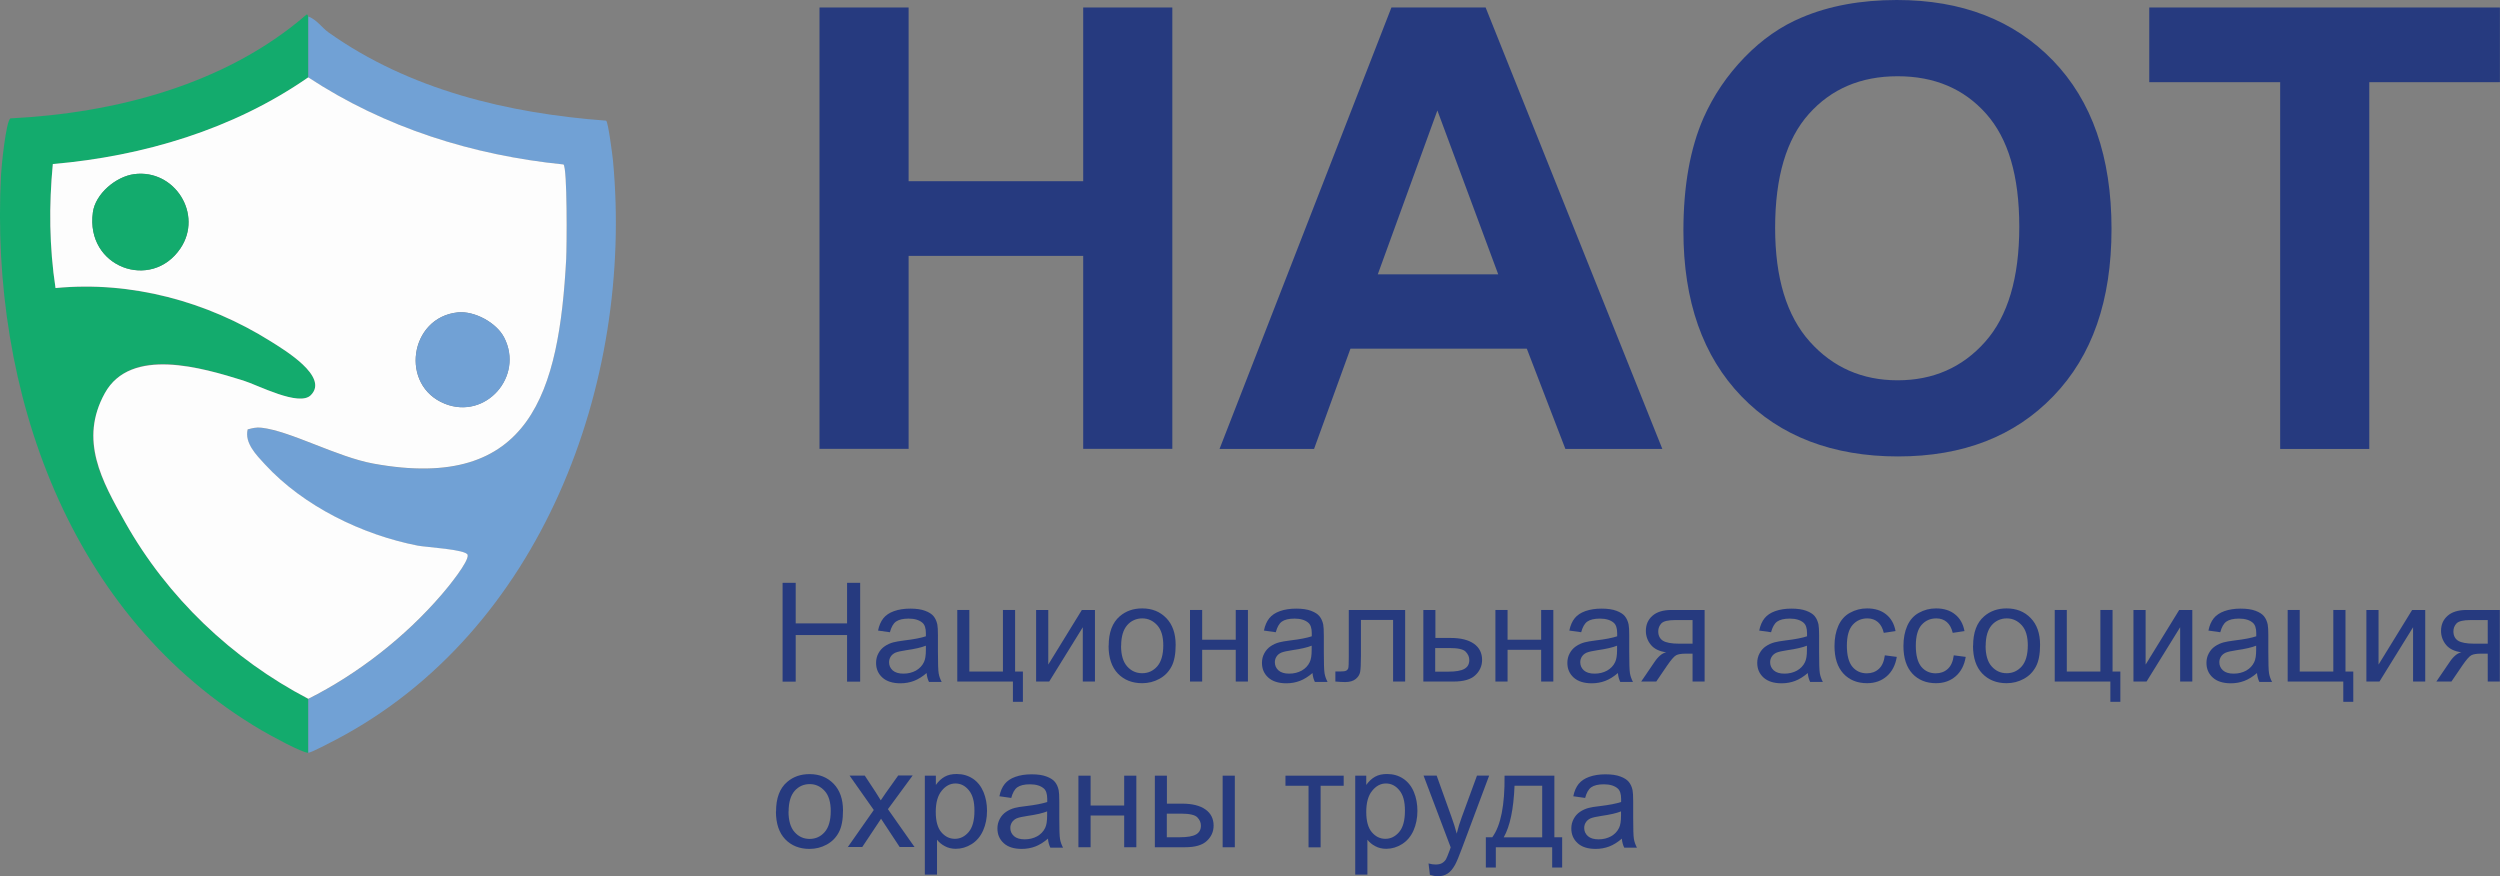 <?xml version="1.0" encoding="UTF-8"?> <svg xmlns="http://www.w3.org/2000/svg" width="1007" height="353" viewBox="0 0 1007 353" fill="none"><rect x="0" y="0" width="1007" height="353" fill="#808080" stroke="none"/><g clip-path="url(#clip0_938_4)"><path d="M124.189 6.62V31.173C94.074 52.123 57.718 62.974 21.277 66.117C19.686 82.667 19.854 99.594 22.367 116.061C52.775 113.17 83.267 121.382 109.027 137.513C114.43 140.907 132.692 151.759 125.194 159.217C120.461 163.909 103.917 155.152 97.969 153.309C81.508 148.155 52.901 139.105 42.22 158.421C31.539 177.736 41.005 193.7 50.388 210.375C67.435 240.669 93.487 265.473 124.189 281.52V303.224C121.718 303.308 108.524 296.017 105.383 294.174C27.728 248.629 -4.147 157.331 0.419 70.349C0.586 66.955 2.387 48.896 4.188 47.681C46.409 45.586 90.807 34.064 123.226 6.075C123.98 5.321 123.98 6.536 124.147 6.62H124.189Z" fill="#13AB6D"></path><path d="M124.189 303.224V281.52C144.168 271.506 163.435 256.465 177.969 239.453C180.022 237.023 189.111 226.004 188.357 223.532C187.687 221.353 171.687 220.515 168.378 219.845C145.927 215.487 122.304 204.007 106.723 187.08C103.246 183.309 98.388 178.448 99.77 173.001C101.739 172.457 103.246 172.08 105.341 172.331C117.068 173.714 135.875 184.147 150.451 186.786C213.949 198.35 225.132 157.625 228.064 104.413C228.315 99.804 228.566 67.583 226.975 66.284C190.325 62.597 154.974 51.41 124.189 31.215V6.62C127.959 8.212 129.341 10.894 132.357 13.073C164.943 36.201 204.65 45.67 244.148 48.603C244.985 49.148 246.703 62.555 246.912 64.734C255.331 154.608 217.886 254.537 135.372 297.903C133.404 298.908 125.487 303.14 124.147 303.224H124.189Z" fill="#71A1D5"></path><path d="M124.189 31.173C154.975 51.41 190.326 62.555 226.975 66.243C228.567 67.541 228.315 99.72 228.064 104.371C225.174 157.583 213.949 198.309 150.451 186.744C135.833 184.105 117.069 173.63 105.341 172.289C103.247 172.038 101.739 172.457 99.77 172.96C98.43 178.406 103.247 183.267 106.723 187.038C122.304 203.965 145.969 215.445 168.378 219.803C171.729 220.431 187.729 221.311 188.357 223.49C189.111 226.004 180.064 237.023 177.969 239.412C163.393 256.423 144.168 271.464 124.189 281.478C93.445 265.431 67.393 240.585 50.388 210.334C41.005 193.658 31.833 177.191 42.22 158.379C52.608 139.566 81.508 148.155 97.969 153.267C103.917 155.111 120.503 163.909 125.194 159.175C132.692 151.717 114.388 140.865 109.027 137.471C83.309 121.34 52.775 113.086 22.367 116.019C19.854 99.552 19.686 82.667 21.278 66.075C57.718 62.932 94.074 52.081 124.189 31.131V31.173ZM54.074 70.139C46.702 71.103 38.408 78.058 37.403 85.558C34.388 107.723 61.026 117.318 72.671 100.055C81.927 86.312 70.367 68.044 54.074 70.139ZM184.42 125.823C164.901 127.792 160.88 155.362 179.226 162.652C195.645 169.147 211.101 151.591 203.059 135.963C200.001 129.971 191.121 125.153 184.378 125.823H184.42Z" fill="#FDFDFD"></path><path d="M54.074 70.139C70.325 68.044 81.927 86.312 72.67 100.055C61.026 117.317 34.388 107.723 37.403 85.558C38.408 78.058 46.702 71.103 54.074 70.139Z" fill="#13AB6D"></path><path d="M184.42 125.823C191.121 125.153 200.001 129.971 203.101 135.963C211.142 151.591 195.687 169.189 179.268 162.652C160.88 155.362 164.943 127.792 184.462 125.823H184.42Z" fill="#71A1D5"></path><path d="M330.096 180.837V3.017H365.991V72.988H436.316V3.017H472.212V180.795H436.316V103.072H365.991V180.795H330.096V180.837Z" fill="#263A7F"></path><path d="M669.574 180.837H630.537L614.998 140.446H543.961L529.301 180.837H491.228L560.464 3.017H598.412L669.574 180.795V180.837ZM603.48 110.488L578.977 44.497L554.977 110.488H603.48Z" fill="#263A7F"></path><path d="M678.077 93.016C678.077 74.916 680.799 59.706 686.203 47.43C690.224 38.38 695.752 30.251 702.747 23.044C709.742 15.838 717.407 10.517 725.742 7.039C736.8 2.346 749.575 0 764.067 0C790.245 0 811.188 8.128 826.936 24.385C842.643 40.642 850.518 63.226 850.518 92.178C850.518 121.13 842.727 143.337 827.104 159.552C811.523 175.767 790.664 183.853 764.528 183.853C738.391 183.853 717.072 175.809 701.491 159.678C685.909 143.546 678.077 121.34 678.077 93.016ZM715.02 91.801C715.02 111.954 719.669 127.206 728.967 137.597C738.266 147.988 750.077 153.183 764.36 153.183C778.643 153.183 790.413 148.03 799.585 137.722C808.758 127.415 813.366 111.954 813.366 91.34C813.366 70.726 808.884 55.768 799.962 45.754C791.041 35.74 779.187 30.712 764.36 30.712C749.533 30.712 737.637 35.782 728.59 45.921C719.543 56.061 715.02 71.354 715.02 91.843V91.801Z" fill="#263A7F"></path><path d="M918.455 180.837V33.1H865.722V3.017H1006.96V33.1H954.35V180.837H918.455Z" fill="#263A7F"></path><path d="M315.227 274.565V234.761H320.504V251.101H341.196V234.761H346.473V274.565H341.196V255.794H320.504V274.565H315.227Z" fill="#263A7F"></path><path d="M373.363 271.003C371.562 272.554 369.803 273.643 368.127 274.272C366.452 274.9 364.651 275.235 362.724 275.235C359.541 275.235 357.112 274.439 355.436 272.931C353.719 271.381 352.881 269.411 352.881 266.981C352.881 265.557 353.216 264.258 353.845 263.126C354.473 261.953 355.311 261.032 356.358 260.319C357.405 259.607 358.578 259.062 359.876 258.727C360.839 258.476 362.264 258.224 364.232 257.973C368.169 257.512 371.101 256.925 372.944 256.297C372.944 255.627 372.944 255.208 372.944 255.04C372.944 253.029 372.484 251.646 371.562 250.85C370.306 249.761 368.463 249.174 365.991 249.174C363.688 249.174 362.012 249.593 360.881 250.389C359.792 251.185 358.997 252.61 358.452 254.663L353.677 253.992C354.096 251.939 354.808 250.305 355.813 249.048C356.819 247.791 358.243 246.828 360.127 246.157C362.012 245.487 364.19 245.152 366.662 245.152C369.133 245.152 371.101 245.445 372.651 246.032C374.201 246.618 375.332 247.331 376.044 248.21C376.756 249.09 377.258 250.18 377.552 251.52C377.719 252.358 377.803 253.867 377.803 256.046V262.582C377.803 267.107 377.887 269.998 378.096 271.213C378.306 272.428 378.724 273.559 379.311 274.691H374.201C373.698 273.685 373.363 272.512 373.237 271.129L373.363 271.003ZM372.986 260.068C371.227 260.78 368.546 261.409 364.986 261.911C362.976 262.205 361.552 262.54 360.714 262.875C359.876 263.252 359.248 263.755 358.787 264.467C358.326 265.18 358.117 265.934 358.117 266.772C358.117 268.071 358.62 269.16 359.583 270.04C360.588 270.92 362.012 271.339 363.897 271.339C365.782 271.339 367.457 270.92 368.923 270.124C370.389 269.286 371.478 268.154 372.148 266.73C372.693 265.64 372.944 264.006 372.944 261.828V260.026L372.986 260.068Z" fill="#263A7F"></path><path d="M385.552 245.696H390.452V270.501H403.981V245.696H408.882V270.501H412.023V282.693H408.002V274.523H385.594V245.696H385.552Z" fill="#263A7F"></path><path d="M417.343 245.696H422.243V267.693L435.772 245.696H441.049V274.523H436.149V252.652L422.62 274.523H417.343V245.696Z" fill="#263A7F"></path><path d="M446.578 260.11C446.578 254.789 448.044 250.808 451.018 248.252C453.489 246.115 456.505 245.068 460.065 245.068C464.044 245.068 467.269 246.367 469.783 248.965C472.296 251.562 473.552 255.166 473.552 259.733C473.552 263.462 473.008 266.353 471.877 268.49C470.746 270.626 469.154 272.261 467.018 273.434C464.882 274.607 462.578 275.193 460.065 275.193C456.044 275.193 452.777 273.895 450.264 271.297C447.793 268.699 446.536 264.97 446.536 260.11H446.578ZM451.563 260.11C451.563 263.797 452.358 266.562 453.992 268.406C455.625 270.249 457.636 271.171 460.065 271.171C462.495 271.171 464.505 270.249 466.139 268.406C467.73 266.562 468.568 263.755 468.568 259.942C468.568 256.381 467.772 253.657 466.139 251.856C464.505 250.054 462.495 249.09 460.107 249.09C457.72 249.09 455.625 250.012 454.034 251.814C452.442 253.657 451.604 256.423 451.604 260.11H451.563Z" fill="#263A7F"></path><path d="M479.332 245.696H484.233V257.68H497.762V245.696H502.662V274.523H497.762V261.744H484.233V274.523H479.332V245.696Z" fill="#263A7F"></path><path d="M528.799 271.003C526.998 272.554 525.238 273.643 523.563 274.272C521.888 274.9 520.087 275.235 518.16 275.235C514.977 275.235 512.547 274.439 510.872 272.931C509.155 271.381 508.317 269.411 508.317 266.981C508.317 265.557 508.652 264.258 509.28 263.126C509.909 261.953 510.746 261.032 511.793 260.319C512.84 259.607 514.013 259.062 515.312 258.727C516.275 258.476 517.699 258.224 519.668 257.973C523.605 257.512 526.537 256.925 528.38 256.297C528.38 255.627 528.38 255.208 528.38 255.04C528.38 253.029 527.919 251.646 526.998 250.85C525.741 249.761 523.898 249.174 521.427 249.174C519.123 249.174 517.448 249.593 516.317 250.389C515.228 251.185 514.432 252.61 513.888 254.663L509.113 253.992C509.532 251.939 510.244 250.305 511.249 249.048C512.254 247.791 513.678 246.828 515.563 246.157C517.448 245.487 519.626 245.152 522.097 245.152C524.568 245.152 526.537 245.445 528.087 246.032C529.636 246.618 530.767 247.331 531.479 248.21C532.191 249.09 532.694 250.18 532.987 251.52C533.155 252.358 533.238 253.867 533.238 256.046V262.582C533.238 267.107 533.322 269.998 533.532 271.213C533.741 272.428 534.16 273.559 534.746 274.691H529.636C529.134 273.685 528.799 272.512 528.673 271.129L528.799 271.003ZM528.38 260.068C526.621 260.78 523.94 261.409 520.38 261.911C518.369 262.205 516.945 262.54 516.108 262.875C515.27 263.252 514.642 263.755 514.181 264.467C513.72 265.18 513.511 265.934 513.511 266.772C513.511 268.071 514.013 269.16 514.977 270.04C515.982 270.92 517.406 271.339 519.291 271.339C521.176 271.339 522.851 270.92 524.317 270.124C525.783 269.286 526.872 268.154 527.542 266.73C528.087 265.64 528.338 264.006 528.338 261.828V260.026L528.38 260.068Z" fill="#263A7F"></path><path d="M543.291 245.696H565.993V274.523H561.134V249.719H548.191V264.09C548.191 267.442 548.066 269.663 547.856 270.71C547.647 271.758 547.061 272.721 546.055 273.517C545.092 274.313 543.668 274.732 541.825 274.732C540.694 274.732 539.354 274.649 537.888 274.523V270.459H540.024C541.029 270.459 541.741 270.375 542.202 270.166C542.621 269.956 542.914 269.621 543.081 269.16C543.207 268.699 543.291 267.233 543.291 264.719V245.696Z" fill="#263A7F"></path><path d="M573.281 245.696H578.181V256.967H584.38C588.401 256.967 591.542 257.763 593.72 259.314C595.898 260.864 596.987 263.043 596.987 265.808C596.987 268.196 596.066 270.291 594.265 271.967C592.464 273.685 589.532 274.523 585.553 274.523H573.322V245.696H573.281ZM578.139 270.543H583.249C586.349 270.543 588.569 270.166 589.867 269.411C591.207 268.657 591.836 267.484 591.836 265.85C591.836 264.593 591.333 263.504 590.37 262.498C589.406 261.492 587.228 261.031 583.877 261.031H578.097V270.543H578.139Z" fill="#263A7F"></path><path d="M602.349 245.696H607.249V257.68H620.778V245.696H625.679V274.523H620.778V261.744H607.249V274.523H602.349V245.696Z" fill="#263A7F"></path><path d="M651.815 271.003C650.014 272.554 648.255 273.643 646.579 274.272C644.904 274.9 643.103 275.235 641.176 275.235C637.993 275.235 635.563 274.439 633.888 272.931C632.171 271.381 631.333 269.411 631.333 266.981C631.333 265.557 631.668 264.258 632.296 263.126C632.925 261.953 633.762 261.032 634.809 260.319C635.857 259.607 637.029 259.062 638.328 258.727C639.291 258.476 640.715 258.224 642.684 257.973C646.621 257.512 649.553 256.925 651.396 256.297C651.396 255.627 651.396 255.208 651.396 255.04C651.396 253.029 650.935 251.646 650.014 250.85C648.757 249.761 646.914 249.174 644.443 249.174C642.139 249.174 640.464 249.593 639.333 250.389C638.244 251.185 637.448 252.61 636.904 254.663L632.129 253.992C632.548 251.939 633.26 250.305 634.265 249.048C635.27 247.791 636.694 246.828 638.579 246.157C640.464 245.487 642.642 245.152 645.113 245.152C647.584 245.152 649.553 245.445 651.103 246.032C652.652 246.618 653.783 247.331 654.495 248.21C655.207 249.09 655.71 250.18 656.003 251.52C656.171 252.358 656.255 253.867 656.255 256.046V262.582C656.255 267.107 656.338 269.998 656.548 271.213C656.757 272.428 657.176 273.559 657.762 274.691H652.653C652.15 273.685 651.815 272.512 651.689 271.129L651.815 271.003ZM651.396 260.068C649.637 260.78 646.956 261.409 643.396 261.911C641.385 262.205 639.961 262.54 639.124 262.875C638.286 263.252 637.658 263.755 637.197 264.467C636.736 265.18 636.527 265.934 636.527 266.772C636.527 268.071 637.029 269.16 637.993 270.04C638.998 270.92 640.422 271.339 642.307 271.339C644.192 271.339 645.867 270.92 647.333 270.124C648.799 269.286 649.888 268.154 650.558 266.73C651.103 265.64 651.354 264.006 651.354 261.828V260.026L651.396 260.068Z" fill="#263A7F"></path><path d="M686.621 245.696V274.523H681.763V263.294H678.956C677.239 263.294 675.941 263.504 675.103 263.964C674.265 264.425 673.051 265.85 671.417 268.238L667.145 274.523H661.072L666.349 266.772C667.941 264.383 669.574 263.043 671.166 262.749C668.36 262.372 666.307 261.367 664.967 259.733C663.626 258.099 662.956 256.213 662.956 254.118C662.956 251.604 663.836 249.593 665.595 248.043C667.354 246.492 669.909 245.696 673.26 245.696H686.621ZM681.763 249.761H674.81C671.878 249.761 670.035 250.222 669.197 251.101C668.36 252.023 667.941 253.071 667.941 254.286C667.941 256.004 668.569 257.261 669.784 258.057C671.04 258.853 673.218 259.272 676.36 259.272H681.763V249.761Z" fill="#263A7F"></path><path d="M728.297 271.003C726.496 272.554 724.737 273.643 723.061 274.272C721.386 274.9 719.585 275.235 717.658 275.235C714.475 275.235 712.046 274.439 710.37 272.931C708.653 271.381 707.815 269.411 707.815 266.981C707.815 265.557 708.15 264.258 708.779 263.126C709.407 261.953 710.245 261.032 711.292 260.319C712.339 259.607 713.512 259.062 714.81 258.727C715.773 258.476 717.197 258.224 719.166 257.973C723.103 257.512 726.035 256.925 727.878 256.297C727.878 255.627 727.878 255.208 727.878 255.04C727.878 253.029 727.417 251.646 726.496 250.85C725.239 249.761 723.396 249.174 720.925 249.174C718.621 249.174 716.946 249.593 715.815 250.389C714.726 251.185 713.93 252.61 713.386 254.663L708.611 253.992C709.03 251.939 709.742 250.305 710.747 249.048C711.752 247.791 713.176 246.828 715.061 246.157C716.946 245.487 719.124 245.152 721.595 245.152C724.067 245.152 726.035 245.445 727.585 246.032C729.135 246.618 730.266 247.331 730.978 248.21C731.69 249.09 732.192 250.18 732.485 251.52C732.653 252.358 732.737 253.867 732.737 256.046V262.582C732.737 267.107 732.821 269.998 733.03 271.213C733.239 272.428 733.658 273.559 734.245 274.691H729.135C728.632 273.685 728.297 272.512 728.171 271.129L728.297 271.003ZM727.878 260.068C726.119 260.78 723.438 261.409 719.878 261.911C717.868 262.205 716.444 262.54 715.606 262.875C714.768 263.252 714.14 263.755 713.679 264.467C713.218 265.18 713.009 265.934 713.009 266.772C713.009 268.071 713.512 269.16 714.475 270.04C715.48 270.92 716.904 271.339 718.789 271.339C720.674 271.339 722.349 270.92 723.815 270.124C725.281 269.286 726.37 268.154 727.04 266.73C727.585 265.64 727.836 264.006 727.836 261.828V260.026L727.878 260.068Z" fill="#263A7F"></path><path d="M759.208 263.964L764.025 264.593C763.48 267.903 762.14 270.501 760.004 272.386C757.826 274.272 755.187 275.193 752.046 275.193C748.109 275.193 744.925 273.895 742.538 271.339C740.15 268.741 738.936 265.054 738.936 260.235C738.936 257.135 739.438 254.411 740.486 252.065C741.533 249.719 743.082 247.959 745.177 246.828C747.271 245.655 749.575 245.068 752.046 245.068C755.187 245.068 757.742 245.864 759.711 247.456C761.721 249.048 762.978 251.269 763.522 254.202L758.789 254.914C758.329 252.987 757.533 251.52 756.402 250.557C755.271 249.593 753.847 249.09 752.213 249.09C749.742 249.09 747.774 249.97 746.224 251.73C744.674 253.49 743.92 256.297 743.92 260.11C743.92 263.923 744.674 266.814 746.14 268.573C747.606 270.333 749.575 271.213 751.962 271.213C753.889 271.213 755.48 270.626 756.779 269.453C758.077 268.28 758.873 266.478 759.208 264.006V263.964Z" fill="#263A7F"></path><path d="M786.978 263.964L791.795 264.593C791.25 267.903 789.91 270.501 787.774 272.386C785.596 274.272 782.957 275.193 779.816 275.193C775.878 275.193 772.695 273.895 770.308 271.339C767.92 268.741 766.706 265.054 766.706 260.235C766.706 257.135 767.208 254.411 768.255 252.065C769.302 249.719 770.852 247.959 772.946 246.828C775.041 245.655 777.344 245.068 779.816 245.068C782.957 245.068 785.512 245.864 787.481 247.456C789.491 249.048 790.748 251.269 791.292 254.202L786.559 254.914C786.098 252.987 785.303 251.52 784.172 250.557C783.041 249.593 781.617 249.09 779.983 249.09C777.512 249.09 775.543 249.97 773.994 251.73C772.444 253.49 771.69 256.297 771.69 260.11C771.69 263.923 772.444 266.814 773.91 268.573C775.376 270.333 777.344 271.213 779.732 271.213C781.659 271.213 783.25 270.626 784.549 269.453C785.847 268.28 786.643 266.478 786.978 264.006V263.964Z" fill="#263A7F"></path><path d="M794.768 260.11C794.768 254.789 796.234 250.808 799.208 248.252C801.679 246.115 804.695 245.068 808.255 245.068C812.234 245.068 815.46 246.367 817.973 248.965C820.486 251.562 821.742 255.166 821.742 259.733C821.742 263.462 821.198 266.353 820.067 268.49C818.936 270.626 817.344 272.261 815.208 273.434C813.072 274.607 810.769 275.193 808.255 275.193C804.234 275.193 800.967 273.895 798.454 271.297C795.983 268.699 794.727 264.97 794.727 260.11H794.768ZM799.795 260.11C799.795 263.797 800.59 266.562 802.224 268.406C803.857 270.249 805.868 271.171 808.297 271.171C810.727 271.171 812.737 270.249 814.371 268.406C815.962 266.562 816.8 263.755 816.8 259.942C816.8 256.381 816.004 253.657 814.371 251.856C812.737 250.054 810.727 249.09 808.339 249.09C805.952 249.09 803.857 250.012 802.266 251.814C800.674 253.657 799.837 256.423 799.837 260.11H799.795Z" fill="#263A7F"></path><path d="M827.606 245.696H832.507V270.501H846.036V245.696H850.936V270.501H854.078V282.693H850.057V274.523H827.648V245.696H827.606Z" fill="#263A7F"></path><path d="M859.355 245.696H864.256V267.693L877.785 245.696H883.062V274.523H878.162V252.652L864.633 274.523H859.355V245.696Z" fill="#263A7F"></path><path d="M909.24 271.003C907.439 272.554 905.68 273.643 904.005 274.272C902.329 274.9 900.528 275.235 898.601 275.235C895.418 275.235 892.989 274.439 891.314 272.931C889.596 271.381 888.759 269.411 888.759 266.981C888.759 265.557 889.094 264.258 889.722 263.126C890.35 261.953 891.188 261.032 892.235 260.319C893.282 259.607 894.455 259.062 895.753 258.727C896.717 258.476 898.141 258.224 900.109 257.973C904.047 257.512 906.979 256.925 908.821 256.297C908.821 255.627 908.821 255.208 908.821 255.04C908.821 253.029 908.361 251.646 907.439 250.85C906.183 249.761 904.34 249.174 901.869 249.174C899.565 249.174 897.889 249.593 896.759 250.389C895.67 251.185 894.874 252.61 894.329 254.663L889.554 253.992C889.973 251.939 890.685 250.305 891.69 249.048C892.696 247.791 894.12 246.828 896.005 246.157C897.889 245.487 900.067 245.152 902.539 245.152C905.01 245.152 906.979 245.445 908.528 246.032C910.078 246.618 911.209 247.331 911.921 248.21C912.633 249.09 913.136 250.18 913.429 251.52C913.596 252.358 913.68 253.867 913.68 256.046V262.582C913.68 267.107 913.764 269.998 913.973 271.213C914.183 272.428 914.602 273.559 915.188 274.691H910.078C909.575 273.685 909.24 272.512 909.115 271.129L909.24 271.003ZM908.821 260.068C907.062 260.78 904.382 261.409 900.821 261.911C898.811 262.205 897.387 262.54 896.549 262.875C895.711 263.252 895.083 263.755 894.622 264.467C894.162 265.18 893.952 265.934 893.952 266.772C893.952 268.071 894.455 269.16 895.418 270.04C896.423 270.92 897.848 271.339 899.732 271.339C901.617 271.339 903.293 270.92 904.759 270.124C906.225 269.286 907.314 268.154 907.984 266.73C908.528 265.64 908.78 264.006 908.78 261.828V260.026L908.821 260.068Z" fill="#263A7F"></path><path d="M921.429 245.696H926.329V270.501H939.858V245.696H944.759V270.501H947.9V282.693H943.879V274.523H921.471V245.696H921.429Z" fill="#263A7F"></path><path d="M953.178 245.696H958.078V267.693L971.607 245.696H976.885V274.523H971.984V252.652L958.455 274.523H953.178V245.696Z" fill="#263A7F"></path><path d="M1006.92 245.696V274.523H1002.06V263.294H999.251C997.534 263.294 996.235 263.504 995.398 263.964C994.56 264.425 993.345 265.85 991.712 268.238L987.44 274.523H981.366L986.644 266.772C988.235 264.383 989.869 263.043 991.461 262.749C988.654 262.372 986.602 261.367 985.261 259.733C983.921 258.099 983.251 256.213 983.251 254.118C983.251 251.604 984.131 249.593 985.89 248.043C987.649 246.492 990.204 245.696 993.555 245.696H1006.92ZM1002.06 249.761H995.104C992.173 249.761 990.33 250.222 989.492 251.101C988.654 252.023 988.235 253.071 988.235 254.286C988.235 256.004 988.864 257.261 990.078 258.057C991.335 258.853 993.513 259.272 996.654 259.272H1002.06V249.761Z" fill="#263A7F"></path><path d="M312.588 326.855C312.588 321.534 314.054 317.553 317.028 314.998C319.499 312.861 322.515 311.813 326.075 311.813C330.054 311.813 333.279 313.112 335.792 315.71C338.305 318.308 339.562 321.911 339.562 326.478C339.562 330.207 339.017 333.098 337.887 335.235C336.756 337.372 335.164 339.006 333.028 340.179C330.892 341.352 328.588 341.939 326.075 341.939C322.054 341.939 318.787 340.64 316.274 338.042C313.803 335.444 312.546 331.715 312.546 326.855H312.588ZM317.614 326.855C317.614 330.542 318.41 333.307 320.044 335.151C321.677 336.995 323.688 337.916 326.117 337.916C328.546 337.916 330.557 336.995 332.19 335.151C333.782 333.307 334.62 330.5 334.62 326.687C334.62 323.126 333.824 320.403 332.19 318.601C330.557 316.799 328.546 315.836 326.159 315.836C323.771 315.836 321.677 316.757 320.085 318.559C318.494 320.361 317.656 323.168 317.656 326.855H317.614Z" fill="#263A7F"></path><path d="M341.447 341.268L351.96 326.268L342.201 312.4H348.316L352.756 319.146C353.594 320.444 354.264 321.492 354.766 322.372C355.562 321.157 356.274 320.109 356.944 319.187L361.803 312.358H367.625L357.656 325.933L368.379 341.184H362.389L356.484 332.218L354.892 329.788L347.311 341.184H341.405L341.447 341.268Z" fill="#263A7F"></path><path d="M372.525 352.33V312.442H376.965V316.171C378.012 314.704 379.185 313.615 380.525 312.861C381.866 312.106 383.457 311.771 385.342 311.771C387.813 311.771 389.991 312.4 391.876 313.657C393.761 314.914 395.185 316.715 396.149 319.02C397.112 321.324 397.573 323.88 397.573 326.603C397.573 329.536 397.028 332.218 395.981 334.564C394.934 336.911 393.384 338.754 391.374 340.011C389.363 341.268 387.227 341.897 385.007 341.897C383.374 341.897 381.908 341.561 380.609 340.849C379.311 340.179 378.264 339.299 377.426 338.251V352.288H372.525V352.33ZM376.923 327.023C376.923 330.752 377.677 333.475 379.185 335.235C380.693 336.994 382.494 337.874 384.63 337.874C386.766 337.874 388.651 336.953 390.201 335.109C391.751 333.265 392.505 330.416 392.505 326.562C392.505 322.707 391.751 320.151 390.243 318.307C388.735 316.464 386.934 315.584 384.84 315.584C382.745 315.584 380.902 316.548 379.311 318.517C377.719 320.444 376.923 323.293 376.923 327.023Z" fill="#263A7F"></path><path d="M422.243 337.707C420.442 339.257 418.683 340.346 417.007 340.975C415.332 341.603 413.531 341.939 411.604 341.939C408.421 341.939 405.992 341.184 404.316 339.634C402.599 338.084 401.761 336.115 401.761 333.684C401.761 332.26 402.096 331.003 402.725 329.83C403.353 328.657 404.191 327.735 405.238 327.023C406.285 326.31 407.458 325.766 408.756 325.43C409.719 325.179 411.143 324.928 413.112 324.718C417.049 324.257 419.981 323.671 421.824 323.042C421.824 322.372 421.824 321.953 421.824 321.785C421.824 319.816 421.363 318.391 420.442 317.595C419.185 316.506 417.342 315.919 414.871 315.919C412.568 315.919 410.892 316.338 409.761 317.134C408.672 317.93 407.876 319.355 407.332 321.408L402.557 320.738C402.976 318.685 403.688 317.051 404.693 315.794C405.698 314.537 407.123 313.573 409.007 312.903C410.892 312.232 413.07 311.897 415.541 311.897C418.013 311.897 419.981 312.19 421.531 312.777C423.081 313.363 424.212 314.076 424.924 314.956C425.636 315.835 426.138 316.925 426.432 318.266C426.599 319.104 426.683 320.612 426.683 322.791V329.327C426.683 333.852 426.767 336.743 426.976 337.958C427.185 339.173 427.604 340.305 428.191 341.436H423.081C422.578 340.43 422.243 339.215 422.117 337.874L422.243 337.707ZM421.824 326.813C420.065 327.525 417.384 328.154 413.824 328.657C411.814 328.95 410.39 329.285 409.552 329.62C408.714 329.997 408.086 330.5 407.625 331.212C407.164 331.925 406.955 332.679 406.955 333.517C406.955 334.816 407.458 335.905 408.421 336.785C409.426 337.665 410.85 338.084 412.735 338.084C414.62 338.084 416.295 337.665 417.761 336.869C419.227 336.031 420.316 334.9 420.986 333.475C421.531 332.386 421.782 330.752 421.782 328.573V326.771L421.824 326.813Z" fill="#263A7F"></path><path d="M434.39 312.442H439.29V324.467H452.819V312.442H457.72V341.268H452.819V328.489H439.29V341.268H434.39V312.442Z" fill="#263A7F"></path><path d="M465.133 312.442H470.034V323.713H476.233C480.254 323.713 483.395 324.509 485.573 326.059C487.751 327.609 488.84 329.788 488.84 332.553C488.84 334.983 487.919 337.036 486.118 338.712C484.317 340.43 481.385 341.268 477.406 341.268H465.175V312.442H465.133ZM470.034 337.246H475.144C478.243 337.246 480.463 336.869 481.762 336.115C483.06 335.36 483.73 334.187 483.73 332.553C483.73 331.296 483.228 330.207 482.264 329.201C481.301 328.238 479.123 327.735 475.772 327.735H469.992V337.246H470.034ZM492.484 312.442H497.385V341.268H492.484V312.442Z" fill="#263A7F"></path><path d="M517.825 312.442H541.238V316.506H531.94V341.31H527.081V316.506H517.783V312.442H517.825Z" fill="#263A7F"></path><path d="M545.888 352.33V312.442H550.327V316.171C551.375 314.704 552.547 313.615 553.888 312.861C555.228 312.106 556.82 311.771 558.705 311.771C561.176 311.771 563.354 312.4 565.239 313.657C567.123 314.914 568.547 316.715 569.511 319.02C570.474 321.324 570.935 323.88 570.935 326.603C570.935 329.536 570.39 332.218 569.343 334.564C568.296 336.911 566.746 338.754 564.736 340.011C562.725 341.268 560.589 341.897 558.369 341.897C556.736 341.897 555.27 341.561 553.971 340.849C552.673 340.179 551.626 339.299 550.788 338.251V352.288H545.888V352.33ZM550.327 327.023C550.327 330.752 551.081 333.475 552.589 335.235C554.097 336.994 555.898 337.874 558.034 337.874C560.17 337.874 562.055 336.953 563.605 335.109C565.155 333.265 565.909 330.416 565.909 326.562C565.909 322.707 565.155 320.151 563.647 318.307C562.139 316.464 560.338 315.584 558.244 315.584C556.15 315.584 554.307 316.548 552.715 318.517C551.123 320.444 550.327 323.293 550.327 327.023Z" fill="#263A7F"></path><path d="M575.961 352.372L575.417 347.805C576.464 348.098 577.427 348.224 578.223 348.224C579.312 348.224 580.191 348.056 580.82 347.679C581.49 347.302 581.992 346.799 582.411 346.171C582.705 345.668 583.207 344.453 583.919 342.525C584.003 342.274 584.17 341.855 584.338 341.31L573.406 312.4H578.684L584.673 329.118C585.469 331.213 586.139 333.475 586.767 335.78C587.312 333.517 587.982 331.338 588.778 329.201L594.935 312.4H599.836L588.862 341.729C587.689 344.914 586.767 347.092 586.139 348.266C585.26 349.858 584.296 351.073 583.165 351.827C582.034 352.581 580.694 352.958 579.144 352.958C578.223 352.958 577.134 352.749 576.003 352.372H575.961Z" fill="#263A7F"></path><path d="M605.993 312.442H626.097V337.246H629.239V349.439H625.218V341.268H602.516V349.439H598.495V337.246H601.092C604.527 332.553 606.16 324.299 606.034 312.442H605.993ZM610.055 316.506C609.678 325.849 608.254 332.805 605.699 337.288H621.197V316.506H610.055Z" fill="#263A7F"></path><path d="M653.407 337.707C651.606 339.257 649.846 340.346 648.171 340.975C646.496 341.603 644.695 341.939 642.768 341.939C639.585 341.939 637.155 341.184 635.48 339.634C633.763 338.084 632.925 336.115 632.925 333.684C632.925 332.26 633.26 331.003 633.888 329.83C634.516 328.657 635.354 327.735 636.401 327.023C637.448 326.31 638.621 325.766 639.92 325.43C640.883 325.179 642.307 324.928 644.276 324.718C648.213 324.257 651.145 323.671 652.988 323.042C652.988 322.372 652.988 321.953 652.988 321.785C652.988 319.816 652.527 318.391 651.606 317.595C650.349 316.506 648.506 315.919 646.035 315.919C643.731 315.919 642.056 316.338 640.925 317.134C639.836 317.93 639.04 319.355 638.496 321.408L633.721 320.738C634.139 318.685 634.852 317.051 635.857 315.794C636.862 314.537 638.286 313.573 640.171 312.903C642.056 312.232 644.234 311.897 646.705 311.897C649.176 311.897 651.145 312.19 652.695 312.777C654.244 313.363 655.375 314.076 656.087 314.956C656.799 315.835 657.302 316.925 657.595 318.266C657.763 319.104 657.846 320.612 657.846 322.791V329.327C657.846 333.852 657.93 336.743 658.14 337.958C658.349 339.173 658.768 340.305 659.354 341.436H654.244C653.742 340.43 653.407 339.215 653.281 337.874L653.407 337.707ZM652.988 326.813C651.229 327.525 648.548 328.154 644.988 328.657C642.977 328.95 641.553 329.285 640.715 329.62C639.878 329.997 639.249 330.5 638.789 331.212C638.328 331.925 638.119 332.679 638.119 333.517C638.119 334.816 638.621 335.905 639.585 336.785C640.59 337.665 642.014 338.084 643.899 338.084C645.783 338.084 647.459 337.665 648.925 336.869C650.391 336.031 651.48 334.9 652.15 333.475C652.695 332.386 652.946 330.752 652.946 328.573V326.771L652.988 326.813Z" fill="#263A7F"></path></g><defs><clipPath id="clip0_938_4"><rect width="1007" height="353" fill="white"></rect></clipPath></defs></svg> 